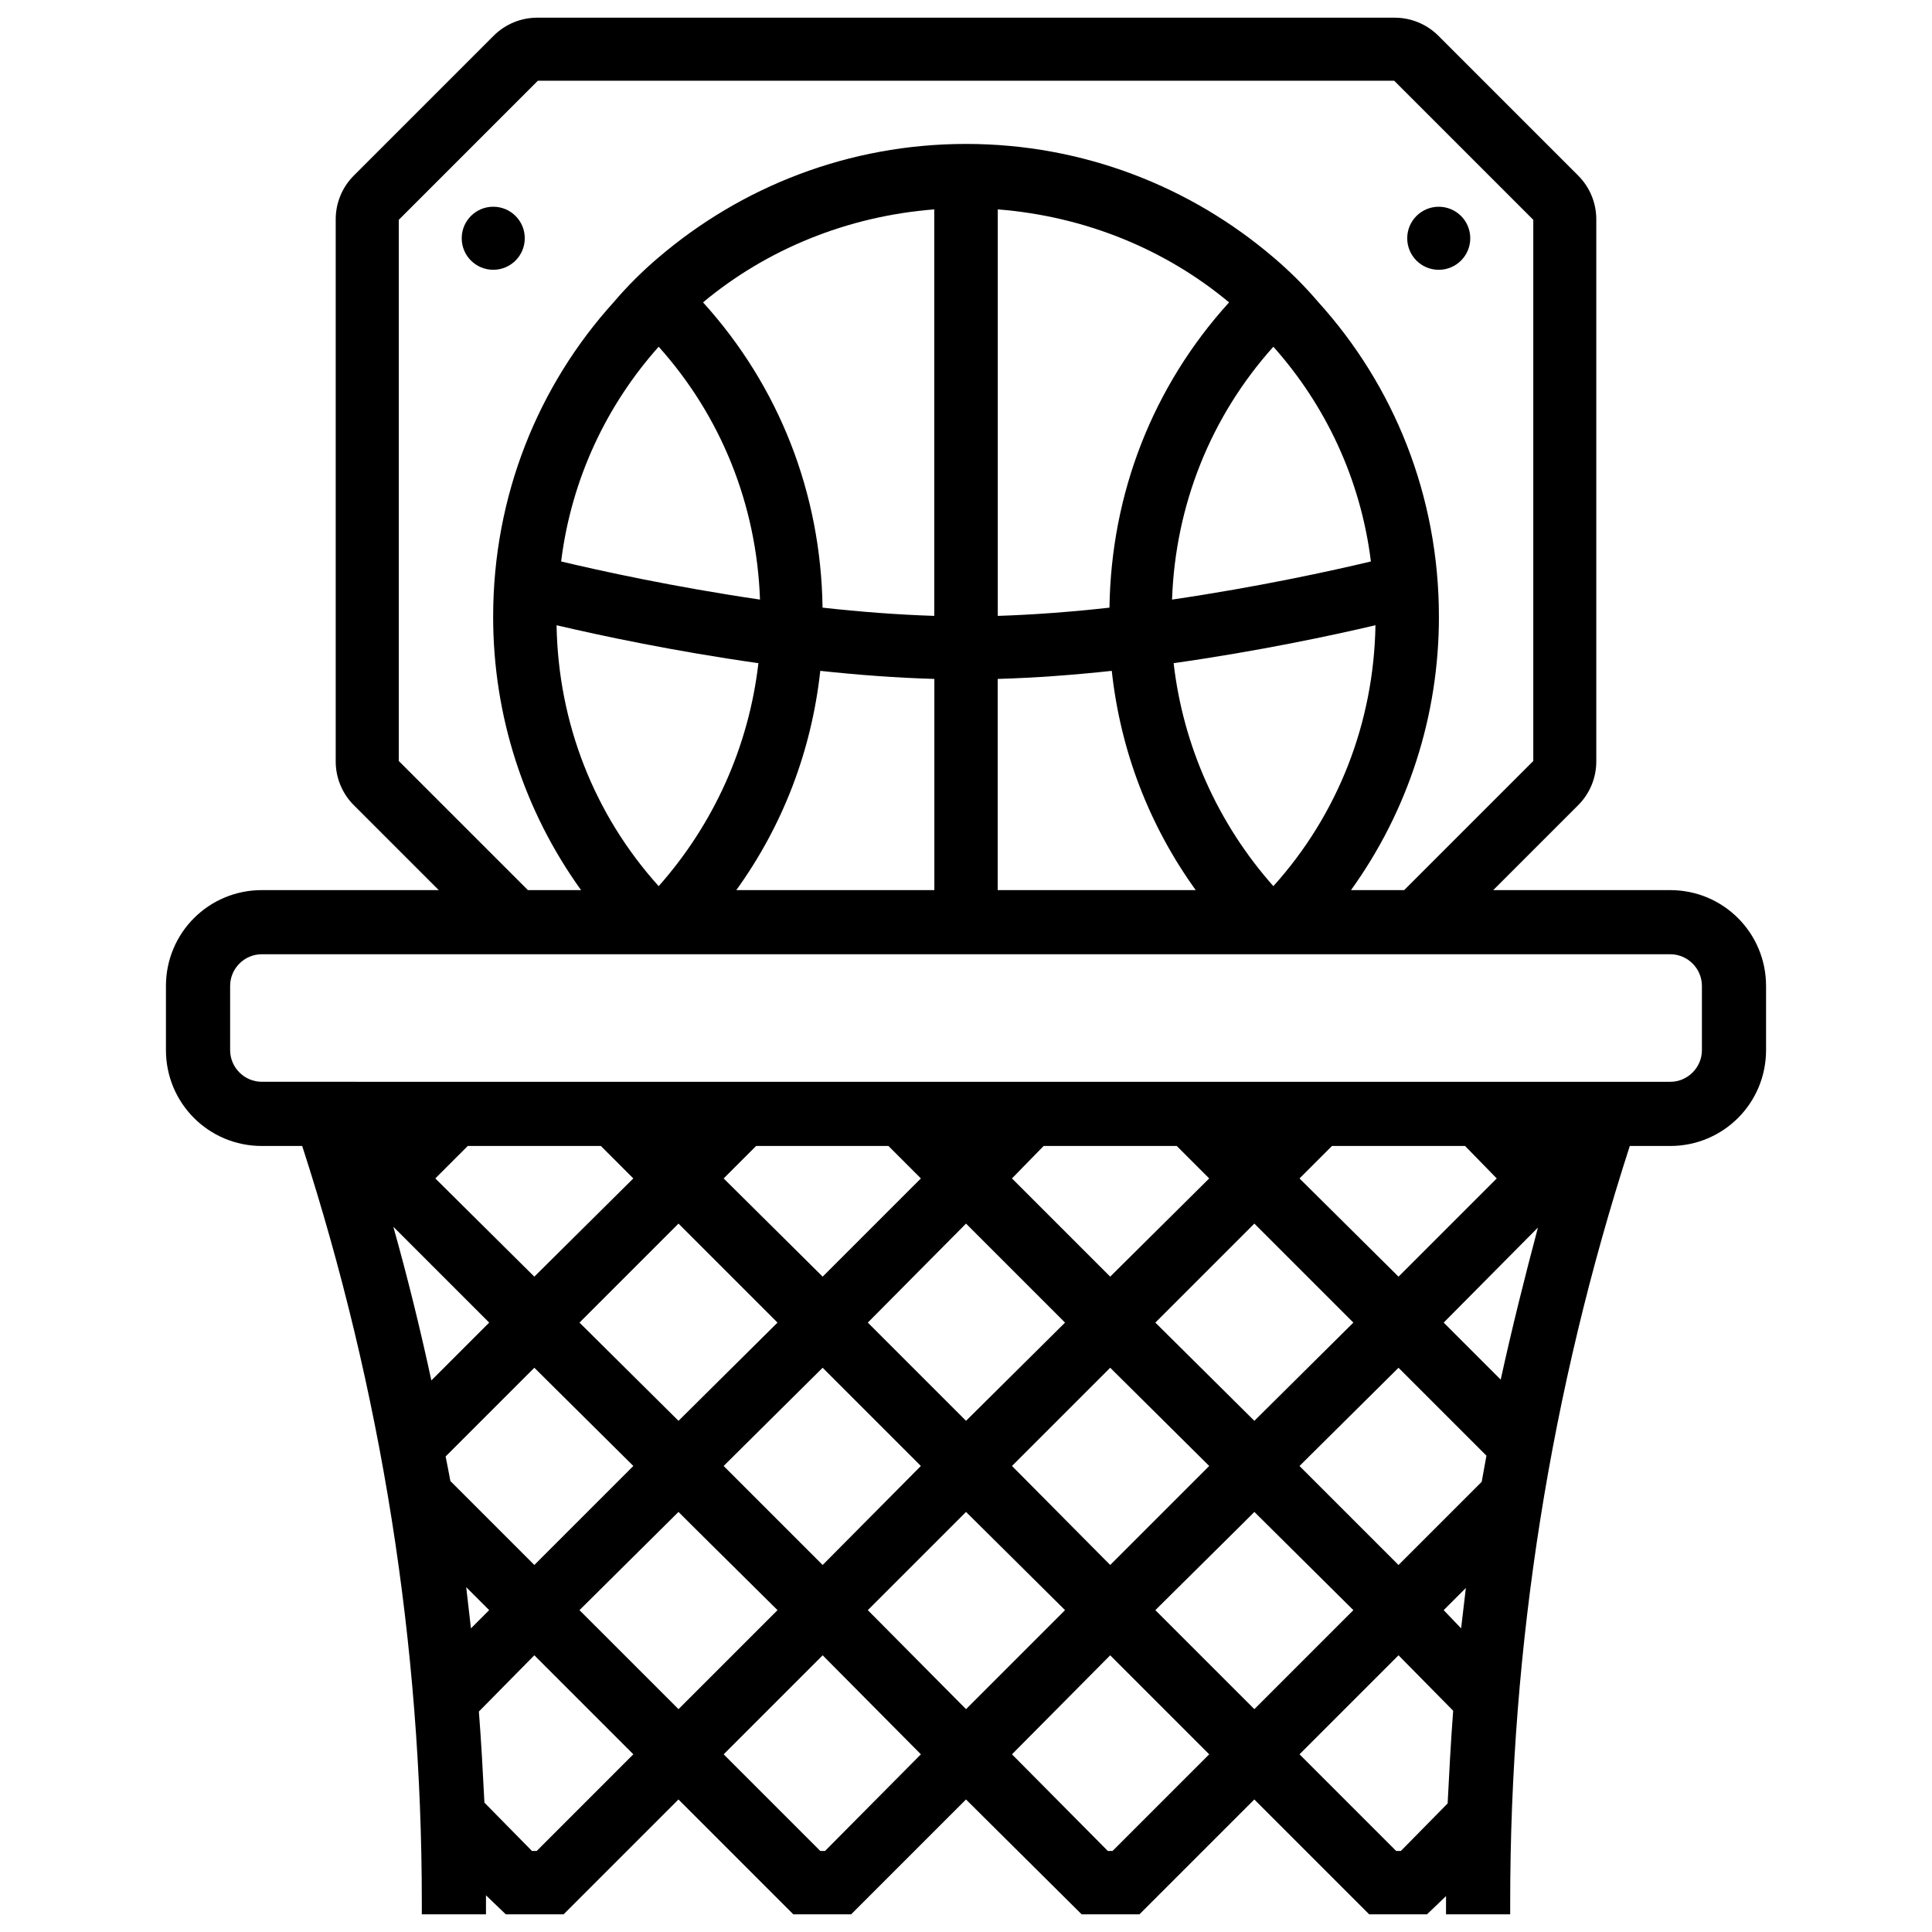 <?xml version="1.0" encoding="UTF-8"?>
<!-- Uploaded to: ICON Repo, www.iconrepo.com, Generator: ICON Repo Mixer Tools -->
<svg width="800px" height="800px" version="1.1" viewBox="144 144 512 512" xmlns="http://www.w3.org/2000/svg">
 <defs>
  <clipPath id="a">
   <path d="m187 148.09h426v503.81h-426z"/>
  </clipPath>
 </defs>
 <path d="m525.28 215.5c4.617 0 8.355-3.738 8.355-8.355 0-4.617-3.738-8.355-8.355-8.355-4.617 0-8.352 3.738-8.352 8.355 0 4.617 3.734 8.355 8.352 8.355z"/>
 <path d="m283.07 207.14c0-4.617-3.738-8.355-8.355-8.355s-8.355 3.738-8.355 8.355c0 4.617 3.738 8.355 8.355 8.355s8.355-3.738 8.355-8.355z"/>
 <g clip-path="url(#a)">
  <path d="m586.62 379.89h-46.895l22.523-22.523c3.066-3.066 4.785-7.223 4.785-11.566v-143.69c0-4.344-1.723-8.5-4.785-11.566l-37.07-37.07c-3.066-3.066-7.223-4.785-11.566-4.785l-227.22-0.004c-4.344 0-8.5 1.723-11.566 4.785l-37.074 37.074c-3.062 3.066-4.785 7.223-4.785 11.566v143.69c0 4.344 1.723 8.5 4.785 11.566l22.523 22.523h-46.895c-14.066 0-25.402 11.336-25.402 25.402v17.004c0 14.066 11.336 25.402 25.402 25.402h10.707c20.992 64.867 31.699 132.25 31.699 200.47v3.148h17.004v-5.039l5.246 5.039h15.324l30.438-30.438 30.438 30.438h15.324l30.438-30.438 30.648 30.438h15.324l30.438-30.438 30.438 30.438h15.324l5.039-4.828v4.828h17.004v-3.148c0-68.223 10.707-135.61 31.699-200.47h10.707c14.066 0 25.402-11.336 25.402-25.402v-17.004c0-14.066-11.336-25.402-25.402-25.402zm-336.94-34.215v-143.42l36.863-36.863h226.93l36.863 36.863v143.42l-34.219 34.219-14.09-0.004c15.113-20.992 23.301-46.184 23.301-72.422 0-32.117-11.965-61.297-31.906-83.34-3.57-4.199-7.559-8.188-11.754-11.754-22.043-18.895-50.59-30.23-81.66-30.23-31.066 0-59.617 11.336-81.66 30.23-4.199 3.57-8.188 7.559-11.754 11.754-19.941 22.043-31.906 51.219-31.906 83.34 0 26.238 8.188 51.43 23.301 72.422h-14.09zm188.34-40.641c-9.762 1.09-19.773 1.867-29.598 2.184v-107.73c23.152 1.828 44.441 10.602 61.297 24.645-20.152 22.211-31.258 50.508-31.699 80.906zm43.434-69.148c13.855 15.535 23.09 35.059 25.82 56.68 0.02 0.082 0 0.168 0.02 0.23-10.203 2.434-29.871 6.758-52.691 10.098 0.883-25.129 10.309-48.578 26.852-67.008zm-42.824 85.898c2.309 21.18 9.867 40.891 22.25 58.105h-52.48v-55.965c10.098-0.293 20.301-1.07 30.23-2.141zm16.395-2.035c22.504-3.191 42.066-7.367 53.488-10.055-0.441 25.777-9.887 50.086-27.059 69.148-14.676-16.562-23.891-37.094-26.43-59.094zm-110.04 0c-2.539 22-11.754 42.531-26.43 59.094-17.191-19.082-26.617-43.371-27.059-69.148 11.422 2.688 30.988 6.863 53.488 10.055zm-52.27-26.953c0.02-0.082 0-0.168 0.02-0.23 2.731-21.621 11.965-41.145 25.82-56.68 16.543 18.43 25.969 41.879 26.852 67.008-22.82-3.34-42.488-7.664-52.691-10.098zm68.668 28.988c9.93 1.07 20.133 1.848 30.23 2.141v55.965h-52.484c12.387-17.191 19.922-36.922 22.254-58.105zm0.605-16.75c-0.438-30.398-11.543-58.695-31.676-80.902 16.836-14.043 38.145-22.82 61.277-24.645v107.73c-9.824-0.316-19.816-1.094-29.602-2.184zm-113.75 164.07 25.402 25.402-15.324 15.324c-2.941-13.648-6.301-27.293-10.078-40.727zm254.42 25.398-26.238 26.031-26.238-26.031 26.238-26.238zm-14.273-38.203 8.605-8.605h35.266l8.398 8.605-26.031 26.031zm-23.93 76.199-26.238 26.238-26.031-26.238 26.031-26.031zm-26.242-50.172-26.031-26.031 8.398-8.605h35.266l8.605 8.605zm-11.965 12.176-26.238 26.031-26.031-26.031 26.031-26.238zm-38.207 37.996-26.031 26.238-26.238-26.238 26.238-26.031zm-26.027-50.172-26.238-26.031 8.605-8.605h35.059l8.605 8.605zm-11.965 12.176-26.238 26.031-26.238-26.031 26.238-26.238zm-64.449-12.176-26.238-26.031 8.605-8.605h35.266l8.605 8.605zm-23.508 47.652 23.512-23.512 26.238 26.031-26.238 26.238-22.25-22.25c-0.422-2.309-0.844-4.406-1.262-6.508zm5.457 34.637 6.086 6.086-4.828 4.828c-0.418-3.566-0.84-7.133-1.258-10.914zm18.684 69.906h-1.262l-12.594-12.805c-0.418-8.188-0.84-16.164-1.469-24.141l14.695-14.906 26.238 26.238zm11.336-63.816 26.238-26.031 3.359 3.359 22.883 22.672-26.238 26.238zm65.074 63.816h-1.258l-25.609-25.609 26.238-26.238 26.031 26.238zm11.336-63.816 26.031-26.031 26.238 26.031-26.238 26.238zm64.863 63.816h-1.258l-25.402-25.609 26.031-26.238 26.238 26.238zm11.336-63.816 22.883-22.672 3.359-3.359 26.238 26.031-26.238 26.238zm77.461 51.219-12.387 12.594h-1.258l-25.609-25.609 26.238-26.238 14.484 14.695c-0.629 8.188-1.047 16.371-1.469 24.559zm3.57-46.391-4.617-4.828 5.879-5.879c-0.422 3.57-0.844 7.137-1.262 10.707zm5.457-38.836-22.043 22.043-26.238-26.238 26.238-26.031 23.301 23.301c-0.418 2.309-0.836 4.617-1.258 6.926zm5.039-27.082-15.113-15.113 24.98-25.191c-3.57 13.438-6.93 26.871-9.867 40.305zm53.32-87.324c0 4.617-3.777 8.398-8.398 8.398l-373.24-0.004c-4.617 0-8.398-3.777-8.398-8.398v-17.004c0-4.617 3.777-8.398 8.398-8.398h373.24c4.617 0 8.398 3.777 8.398 8.398z"/>
 </g>
</svg>